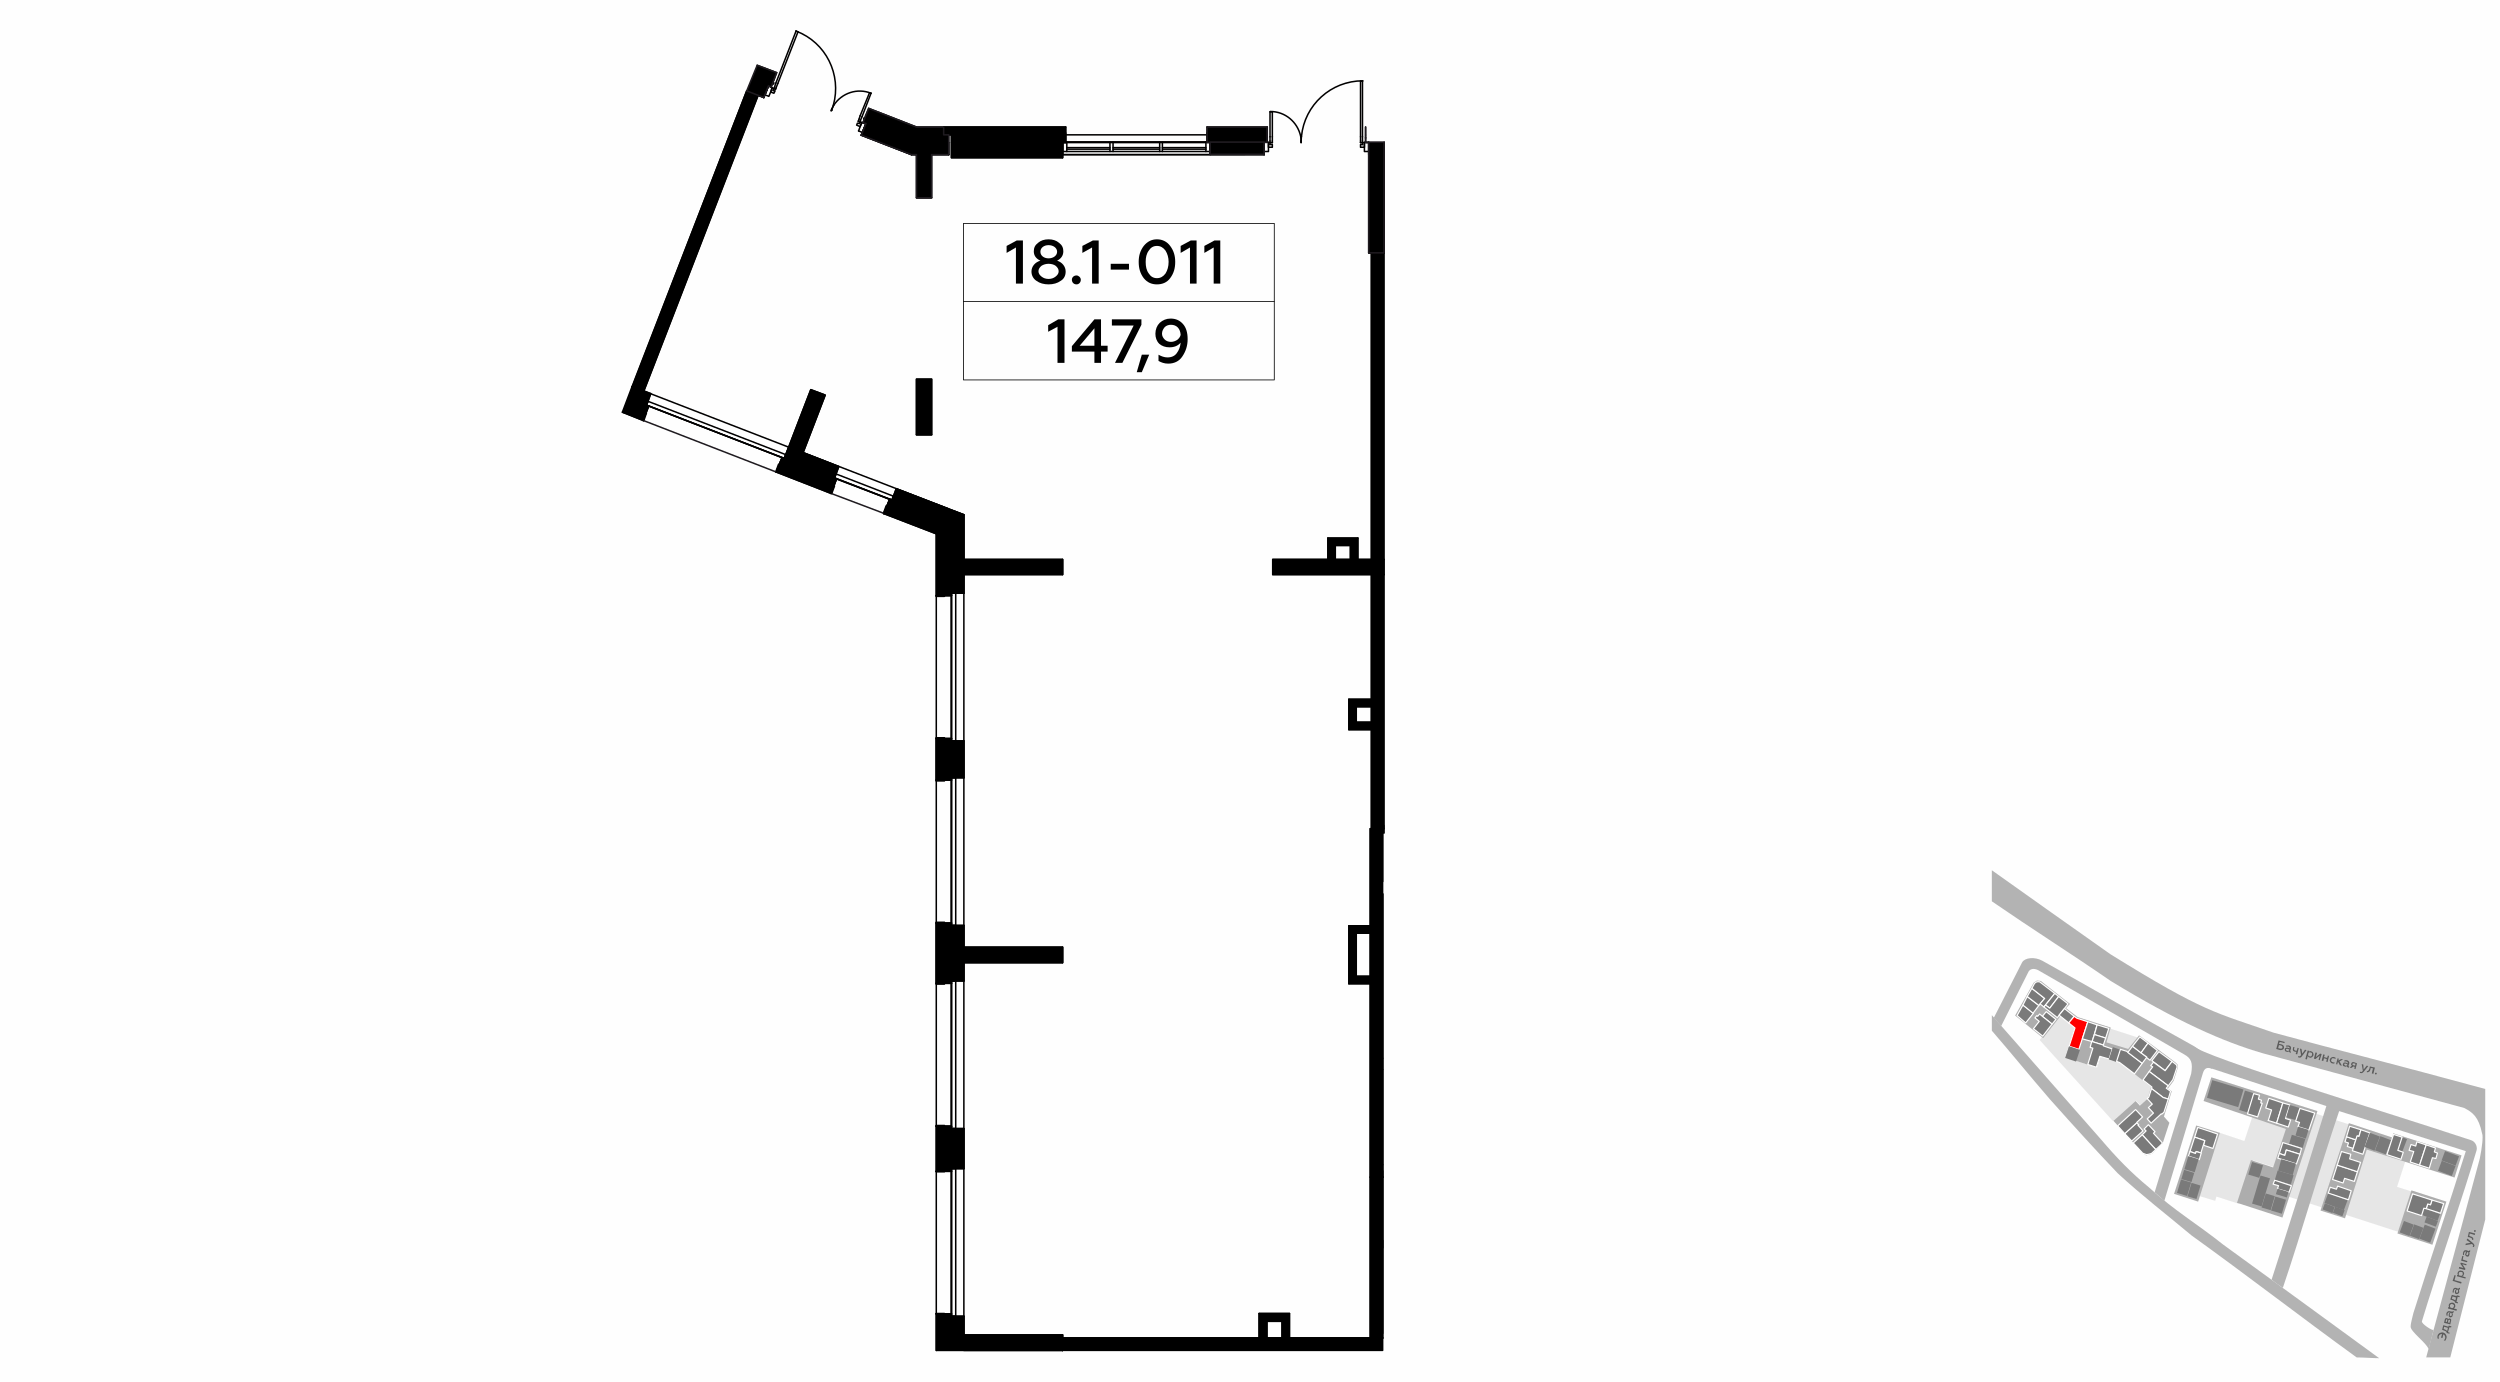 <?xml version="1.0" encoding="UTF-8"?>
<!DOCTYPE svg PUBLIC "-//W3C//DTD SVG 1.1//EN" "http://www.w3.org/Graphics/SVG/1.1/DTD/svg11.dtd">
<!-- Creator: CorelDRAW X8 -->
<svg xmlns="http://www.w3.org/2000/svg" xml:space="preserve" width="100%" height="100%" version="1.1" style="shape-rendering:geometricPrecision; text-rendering:geometricPrecision; image-rendering:optimizeQuality; fill-rule:evenodd; clip-rule:evenodd"
viewBox="0 0 6435 3556"
 xmlns:xlink="http://www.w3.org/1999/xlink">
 <defs>
  <style type="text/css">
   <![CDATA[
    .str0 {stroke:white;stroke-width:2.99;stroke-linecap:round;stroke-linejoin:round}
    .str3 {stroke:#1F1B20;stroke-width:3.95;stroke-linecap:round;stroke-linejoin:round}
    .str8 {stroke:black;stroke-width:3.95;stroke-linecap:round;stroke-linejoin:round}
    .str4 {stroke:black;stroke-width:3.95;stroke-linecap:round;stroke-linejoin:round}
    .str2 {stroke:#010000;stroke-width:3.95;stroke-linecap:round;stroke-linejoin:round}
    .str1 {stroke:#010000;stroke-width:3.95;stroke-linecap:round;stroke-linejoin:round}
    .str5 {stroke:#1F1B20;stroke-width:3.95;stroke-linecap:round;stroke-linejoin:round}
    .str6 {stroke:black;stroke-width:2.07;stroke-linecap:round;stroke-linejoin:round}
    .str7 {stroke:black;stroke-width:2.07;stroke-linecap:round;stroke-linejoin:round}
    .fil1 {fill:none}
    .fil8 {fill:none;fill-rule:nonzero}
    .fil0 {fill:#FEFEFE}
    .fil10 {fill:black}
    .fil4 {fill:#7A7A7A}
    .fil3 {fill:#ADADAD}
    .fil6 {fill:#B3B3B3}
    .fil2 {fill:#E6E6E6}
    .fil5 {fill:red}
    .fil7 {fill:#5B5B5B;fill-rule:nonzero}
    .fil11 {fill:black;fill-rule:nonzero}
    .fil9 {fill:#666666;fill-rule:nonzero}
   ]]>
  </style>
 </defs>
 <g id="Слой_x0020_1">
  <g id="_776162480">
   <g>
    <rect class="fil0" width="6435" height="3556"/>
    <rect class="fil1" x="5127" y="2224" width="1270" height="1270"/>
    <path class="fil2" d="M5498 2833l11 12 20 -17 9 -31 -80 -62 -51 -17 -9 30 -80 -26 25 -78 -41 -33 -52 66 189 209 59 -53zm9 -161l-77 -25 -14 45 21 7 3 -7 41 13 26 -33z"/>
    <path class="fil2" d="M5711 2915l-52 163 43 13 3 -11 59 19 36 -112 68 22 9 -27 -11 -4 26 -81 -92 -30 -23 70 -66 -22zm248 -49l-69 214 93 30 69 -214 -93 -30zm211 189l23 -71 -102 -33 -56 175 145 47 34 -104 -44 -14z"/>
    <polygon class="fil3" points="5653,2897 5714,2916 5658,3093 5596,3073 "/>
    <polygon class="fil3" points="6207,3064 6297,3093 6261,3204 6171,3175 "/>
    <polygon class="fil3" points="6046,2891 6158,2928 6160,2917 6336,2974 6318,3031 6092,2959 6036,3136 5973,3116 "/>
    <polygon class="fil3" points="5692,2773 5965,2860 5875,3134 5758,3096 5794,2986 5851,3005 5884,2906 5672,2834 "/>
    <polygon class="fil3" points="5253,2525 5328,2584 5318,2595 5348,2618 5433,2645 5422,2683 5478,2700 5506,2665 5600,2735 5605,2740 5606,2747 5595,2782 5580,2802 5590,2809 5570,2874 5584,2890 5567,2942 5539,2970 5524,2974 5515,2968 5440,2885 5497,2834 5508,2846 5528,2828 5537,2798 5457,2735 5405,2719 5397,2748 5317,2722 5341,2644 5303,2616 5259,2672 5187,2614 5235,2529 5243,2524 "/>
    <polygon class="fil4 str0" points="5192,2614 5207,2587 5234,2608 5214,2633 "/>
    <polygon class="fil4 str0" points="5207,2587 5218,2565 5248,2588 5233,2608 "/>
    <polygon class="fil4 str0" points="5218,2565 5230,2544 5230,2544 5263,2570 5248,2588 "/>
    <polygon class="fil4 str0" points="5230,2544 5237,2531 5241,2528 5241,2528 5244,2527 5249,2527 5251,2528 5289,2557 5261,2592 5251,2584 5263,2570 "/>
    <polygon class="fil4 str0" points="5289,2557 5299,2565 5276,2595 5265,2587 "/>
    <path class="fil4 str0" d="M5299 2565l24 19 -28 36c0,-1 0,-1 0,-1l-34 -27 4 -5 11 8 23 -30z"/>
    <polygon class="fil4 str0" points="5267,2604 5292,2624 5282,2636 5257,2616 "/>
    <polygon class="fil4 str0" points="5282,2636 5258,2667 5234,2648 5249,2629 5238,2620 5243,2614 5245,2616 5250,2610 5257,2616 "/>
    <polygon class="fil4 str0" points="5314,2596 5339,2616 5325,2633 5300,2613 "/>
    <polygon class="fil5 str0" points="5339,2616 5346,2621 5374,2630 5351,2701 5326,2693 5341,2646 5325,2633 "/>
    <polygon class="fil4 str0" points="5374,2630 5398,2638 5385,2681 5360,2674 "/>
    <polygon class="fil4 str0" points="5398,2638 5428,2647 5420,2672 5391,2663 "/>
    <polygon class="fil4 str0" points="5391,2663 5420,2672 5414,2690 5385,2681 "/>
    <polygon class="fil4 str0" points="5374,2740 5387,2698 5380,2696 5384,2681 5385,2681 5414,2690 5414,2692 5437,2700 5429,2726 5405,2719 5396,2747 "/>
    <rect class="fil4 str0" transform="matrix(0.012 0.004 -0.004 0.012 5325.8 2693.04)" width="2330" height="2514"/>
    <rect class="fil4 str0" transform="matrix(0.012 0.004 -0.004 0.012 5438.48 2695.39)" width="1660" height="2631"/>
    <polygon class="fil4 str0" points="5458,2701 5474,2706 5514,2737 5494,2764 5456,2735 5448,2732 "/>
    <polygon class="fil4 str0" points="5477,2709 5489,2693 5526,2721 5514,2737 "/>
    <polygon class="fil4 str0" points="5489,2693 5508,2669 5529,2685 5511,2710 "/>
    <polygon class="fil4 str0" points="5529,2685 5553,2704 5534,2729 5525,2722 5526,2721 5511,2710 "/>
    <polygon class="fil4 str0" points="5573,2756 5539,2730 5557,2707 5591,2732 "/>
    <polygon class="fil4 str0" points="5591,2732 5601,2740 5603,2742 5603,2744 5604,2746 5593,2779 5581,2795 5532,2758 5541,2746 5536,2743 5543,2734 5573,2756 "/>
    <polygon class="fil4 str0" points="5532,2758 5581,2795 5576,2801 5587,2809 5581,2829 5568,2825 5538,2802 5539,2798 5516,2780 "/>
    <polygon class="fil4 str0" points="5581,2829 5570,2863 5564,2868 5563,2867 5537,2891 5527,2880 5543,2865 5530,2851 5540,2842 5527,2828 5531,2824 5538,2802 5568,2825 "/>
    <polygon class="fil4 str0" points="5547,2913 5543,2917 5566,2942 5566,2942 5564,2945 5559,2950 5549,2959 5549,2959 5514,2921 5524,2911 5519,2906 5530,2895 "/>
    <polygon class="fil4 str0" points="5549,2959 5538,2969 5531,2971 5525,2972 5517,2969 5515,2968 5491,2942 5514,2921 "/>
    <polygon class="fil4 str0" points="5516,2911 5487,2937 5469,2918 5500,2890 5505,2895 5503,2896 "/>
    <polygon class="fil4 str0" points="5469,2918 5451,2898 5451,2898 5497,2856 5515,2875 5500,2889 5500,2890 "/>
    <rect class="fil4 str0" transform="matrix(0.01 0.003 -0.003 0.01 5694.36 2780.29)" width="8039" height="4546"/>
    <rect class="fil4 str0" transform="matrix(0.01 0.003 -0.003 0.01 5778.47 2807.29)" width="2186" height="4975"/>
    <polygon class="fil4 str0" points="5801,2815 5816,2819 5813,2829 5821,2832 5819,2839 5823,2840 5811,2875 5785,2867 "/>
    <polygon class="fil4 str0" points="5839,2883 5847,2857 5832,2852 5840,2827 5876,2839 5860,2891 5838,2884 "/>
    <polygon class="fil4 str0" points="5876,2839 5894,2844 5883,2879 5896,2883 5890,2901 5860,2891 "/>
    <rect class="fil4 str0" transform="matrix(0.01 0.003 -0.003 0.01 5894.05 2844.4)" width="2450" height="3157"/>
    <polygon class="fil4 str0" points="5920,2853 5958,2865 5943,2909 5943,2909 5915,2900 5919,2889 5909,2886 "/>
    <rect class="fil4 str0" transform="matrix(0.01 0.003 -0.003 0.01 5915.36 2900.06)" width="2669" height="2264"/>
    <rect class="fil4 str0" transform="matrix(0.01 0.003 -0.003 0.01 5899.15 2920.98)" width="3493" height="2341"/>
    <polygon class="fil4 str0" points="5924,2956 5920,2971 5885,2960 5881,2974 5867,2969 5876,2941 "/>
    <polygon class="fil4 str0" points="5885,2960 5920,2971 5911,2996 5863,2981 5867,2969 5881,2974 "/>
    <rect class="fil4 str0" transform="matrix(0.01 0.003 -0.003 0.011 5872.02 2983.7)" width="3755" height="2686"/>
    <rect class="fil4 str0" transform="matrix(0.01 0.003 -0.003 0.01 5862.65 3012.91)" width="4098" height="2385"/>
    <polygon class="fil4 str0" points="5898,3052 5892,3069 5862,3060 5865,3052 5851,3048 5855,3038 "/>
    <rect class="fil4 str0" transform="matrix(0.01 0.003 -0.003 0.01 5862.38 3059.52)" width="2824" height="1431"/>
    <rect class="fil4 str0" transform="matrix(0.01 0.003 -0.003 0.01 5856.51 3079.8)" width="2768" height="3607"/>
    <rect class="fil4 str0" transform="matrix(0.01 0.003 -0.003 0.01 5832.01 3071.94)" width="2342" height="3607"/>
    <rect class="fil4 str0" transform="matrix(0.01 0.003 -0.003 0.01 5818.49 3025.75)" width="2457" height="7232"/>
    <rect class="fil4 str0" transform="matrix(0.01 0.003 -0.003 0.01 5796.8 2990.98)" width="2823" height="3236"/>
    <polygon class="fil4 str0" points="5657,2902 5708,2919 5696,2956 5672,2948 5675,2936 5649,2927 "/>
    <polygon class="fil4 str0" points="5649,2927 5675,2936 5665,2968 5653,2964 5651,2969 5637,2964 "/>
    <polygon class="fil4 str0" points="5637,2964 5651,2969 5653,2964 5666,2968 5661,2985 5633,2976 5637,2964 "/>
    <rect class="fil4 str0" transform="matrix(0.01 0.003 -0.003 0.01 5632.78 2975.78)" width="2650" height="3371"/>
    <rect class="fil4 str0" transform="matrix(0.01 0.003 -0.003 0.01 5621.93 3011.19)" width="2605" height="2370"/>
    <rect class="fil4 str0" transform="matrix(0.01 0.003 -0.003 0.01 5613.93 3035.98)" width="2609" height="3466"/>
    <rect class="fil4 str0" transform="matrix(0.01 0.003 -0.003 0.01 5640.98 3044.66)" width="2313" height="3472"/>
    <rect class="fil4 str0" transform="matrix(0.008 0.003 -0.003 0.008 5984.2 3097.25)" width="3180" height="1977"/>
    <rect class="fil4 str0" transform="matrix(0.008 0.003 -0.003 0.008 6010.64 3106.14)" width="3053" height="1937"/>
    <rect class="fil4 str0" transform="matrix(0.008 0.003 -0.003 0.008 5992.94 3070.94)" width="6205" height="3200"/>
    <polygon class="fil4 str0" points="6045,3088 6044,3088 5993,3071 5998,3056 6014,3061 6017,3053 6052,3065 "/>
    <polygon class="fil4 str0" points="6035,3033 6031,3045 6004,3036 6016,2999 6068,3016 6060,3041 "/>
    <polygon class="fil4 str0" points="6068,3016 6016,2999 6027,2964 6051,2971 6048,2983 6076,2992 "/>
    <polygon class="fil4 str0" points="6064,2934 6057,2956 6042,2951 6045,2942 6036,2939 6040,2926 "/>
    <polygon class="fil4 str0" points="6040,2926 6048,2899 6077,2908 6072,2925 6068,2924 6064,2934 "/>
    <polygon class="fil4 str0" points="6077,2908 6100,2916 6082,2971 6055,2962 6067,2924 6072,2925 "/>
    <rect class="fil4 str0" transform="matrix(0.008 0.003 -0.003 0.008 6100.02 2915.89)" width="3215" height="4557"/>
    <rect class="fil4 str0" transform="matrix(0.008 0.003 -0.003 0.008 6126.86 2924.54)" width="3466" height="4557"/>
    <rect class="fil4 str0" transform="matrix(0.008 0.003 -0.003 0.008 6182.74 2927.1)" width="1627" height="4054"/>
    <polygon class="fil4 str0" points="6183,2927 6172,2961 6186,2966 6180,2984 6144,2972 6161,2920 "/>
    <polygon class="fil4 str0" points="6213,2964 6201,2961 6206,2946 6218,2950 6221,2939 6245,2947 6228,2999 6204,2991 "/>
    <polygon class="fil4 str0" points="6245,2947 6269,2955 6266,2965 6274,2968 6270,2982 6261,2980 6253,3007 6228,2999 "/>
    <rect class="fil4 str0" transform="matrix(0.008 0.003 -0.003 0.008 6293.62 2962.85)" width="4499" height="3010"/>
    <rect class="fil4 str0" transform="matrix(0.008 0.003 -0.003 0.008 6285.14 2987.86)" width="4446" height="3223"/>
    <rect class="fil4 str0" transform="matrix(0.008 0.003 -0.003 0.008 6239.41 3109.62)" width="5148" height="2166"/>
    <polygon class="fil4 str0" points="6282,3123 6245,3111 6249,3099 6256,3101 6260,3089 6290,3098 "/>
    <polygon class="fil4 str0" points="6260,3089 6256,3101 6249,3099 6245,3111 6239,3110 6233,3129 6196,3117 6210,3073 "/>
    <rect class="fil4 str0" transform="matrix(0.008 0.003 -0.003 0.008 6246.2 3131.77)" width="3637" height="1854"/>
    <rect class="fil4 str0" transform="matrix(0.008 0.003 -0.003 0.008 6241.21 3152.21)" width="3463" height="4518"/>
    <rect class="fil4 str0" transform="matrix(0.008 0.003 -0.003 0.008 6214.03 3151.5)" width="2974" height="3644"/>
    <rect class="fil4 str0" transform="matrix(0.008 0.003 -0.003 0.008 6187.79 3142.85)" width="3150" height="3666"/>
    <path class="fil6" d="M5127 2320c103,71 203,134 306,205 170,104 291,157 391,186l519 141c21,11 37,22 46,66 3,7 0,35 -6,64l-138 512 62 0 90 -355 0 -336c-228,-62 -368,-97 -545,-145 -149,-52 -177,-51 -420,-202 -102,-72 -204,-144 -305,-216 0,27 0,54 0,80z"/>
    <path class="fil6" d="M5127 2613c94,107 188,214 282,321 40,47 77,85 122,122 68,62 123,93 192,148 134,97 268,195 401,292 -15,0 -42,-2 -58,-2 -145,-105 -279,-209 -425,-314 -62,-52 -126,-101 -190,-160 -59,-62 -110,-118 -175,-191 -51,-59 -98,-117 -149,-176 0,-13 0,-26 0,-40z"/>
    <path class="fil6" d="M5546 3069c30,-99 63,-206 94,-305 5,-29 0,-40 -18,-50 -124,-72 -247,-143 -371,-214 -12,-8 -23,-8 -29,0l-71 141 -19 -21c24,-48 49,-95 73,-143 7,-12 32,-15 52,-4 128,71 251,143 380,214 53,29 62,59 57,64 -14,-5 -20,-1 -24,12l-99 328 -25 -22z"/>
    <path class="fil6" d="M5645 2692c28,29 475,163 716,243 9,3 16,14 14,25 -32,110 -106,324 -141,441 -2,6 27,25 30,22 -3,12 -9,38 -13,50 -3,-15 -48,-46 -46,-59 0,-9 7,-32 7,-34 49,-156 86,-261 135,-417 -109,-34 -217,-69 -326,-103 -51,150 -94,305 -145,455 -9,-6 -20,-14 -29,-21 48,-148 94,-295 141,-447 -108,-35 -216,-71 -324,-106 -2,-8 -4,-15 -6,-23 -7,-10 -6,-16 -13,-26z"/>
    <path class="fil7" d="M5869 2703c2,0 4,0 6,-1 2,-1 3,-2 4,-4 0,-3 0,-5 -1,-6 -1,-2 -3,-3 -6,-4l-6 -1 2 -5 12 3 1 -3 -16 -4 -6 22 10 3zm-3 -13l5 1c3,1 5,3 4,6 -1,2 -3,3 -6,2l-5 -1 2 -8z"/>
    <path id="1" class="fil7" d="M5896 2707c0,0 -1,-1 -1,-2l2 -6c1,-4 -1,-7 -6,-8 -2,0 -4,0 -6,0l-1 3c2,0 4,0 6,0 3,1 4,2 3,5l0 0c-1,-1 -3,-2 -4,-2 -2,-1 -4,0 -5,0 -2,1 -3,2 -3,3 0,2 0,4 1,5 0,1 2,2 3,2 3,1 5,1 7,-1 0,2 1,3 3,3 0,1 1,1 2,0l0 -2c0,0 0,0 -1,0zm-4 -3c-1,1 -3,1 -5,1 -2,-1 -3,-2 -3,-4 1,-1 2,-2 5,-1 1,0 2,1 4,2l-1 2z"/>
    <path id="2" class="fil7" d="M5913 2714l4 -16 -3 -1 -2 7c-1,1 -3,1 -4,0 -3,-1 -3,-2 -3,-5l1 -4 -3 0 -1 4c-1,4 0,7 5,8 1,0 3,1 4,0l-2 6 4 1z"/>
    <path id="3" class="fil7" d="M5918 2722c2,1 5,0 7,-3l12 -16 -4 -1 -7 10 -2 -12 -4 -1 3 17c-2,2 -3,3 -5,3 -1,0 -2,-1 -2,-1l-1 3c1,0 1,1 3,1z"/>
    <path id="4" class="fil7" d="M5949 2706c-2,-1 -4,0 -6,1l1 -2 -4 -1 -6 22 4 1 2 -9c1,2 3,4 5,4 2,1 4,1 6,-1 2,-1 3,-3 4,-5 0,-2 0,-4 -1,-6 -1,-2 -3,-3 -5,-4zm-2 3c2,0 3,1 4,2 0,1 1,3 0,4 0,2 -1,3 -2,4 -1,0 -3,1 -4,0 -2,0 -4,-2 -4,-4l1 -5c1,-1 3,-2 5,-1z"/>
    <polygon id="5" class="fil7" points="5960,2726 5971,2717 5968,2728 5971,2729 5976,2713 5972,2712 5961,2721 5964,2710 5960,2709 5956,2725 "/>
    <polygon id="6" class="fil7" points="5980,2731 5982,2724 5989,2726 5988,2733 5991,2734 5995,2718 5992,2717 5990,2723 5982,2721 5984,2715 5980,2714 5976,2730 "/>
    <path id="7" class="fil7" d="M6003 2737c2,1 4,1 6,0l0 -3c-1,1 -3,1 -4,0 -2,0 -3,-1 -4,-2 -1,-1 -1,-3 0,-4 0,-2 1,-3 2,-4 1,0 3,0 4,0 2,0 3,1 4,2l1 -3c-1,-1 -3,-2 -4,-2 -3,-1 -5,0 -7,1 -2,1 -3,2 -4,5 -1,2 0,4 1,6 1,2 3,4 5,4z"/>
    <polygon id="8" class="fil7" points="6016,2740 6018,2733 6023,2742 6028,2743 6022,2732 6031,2727 6026,2726 6019,2730 6020,2725 6017,2724 6013,2739 "/>
    <path id="9" class="fil7" d="M6046 2745c-1,0 -1,-1 -1,-2l2 -6c1,-4 -2,-7 -6,-8 -2,0 -4,0 -6,0l-1 3c2,0 4,0 5,0 3,1 5,2 4,5l0 1c-1,-2 -3,-2 -5,-3 -2,0 -3,0 -5,0 -1,1 -2,2 -2,4 -1,1 -1,3 0,4 1,1 2,2 4,2 2,1 5,1 6,-1 0,2 1,3 3,4 1,0 2,0 2,0l1 -3c0,0 -1,0 -1,0zm-4 -3c-2,1 -3,1 -5,1 -2,-1 -3,-2 -3,-4 0,-1 2,-2 4,-1 2,0 3,1 4,2l0 2z"/>
    <path id="10" class="fil7" d="M6052 2749l6 -4 3 1 -1 5 3 1 4 -15 -8 -3c-4,-1 -6,1 -7,4 -1,2 0,4 2,5l-6 5 4 1zm6 -7c-2,0 -3,-2 -3,-3 1,-2 2,-2 4,-2l4 1 -1 5 -4 -1z"/>
    <path id="11" class="fil7" d="M6076 2762c3,1 5,0 8,-3l12 -15 -4 -1 -8 10 -1 -13 -4 -1 3 17c-2,3 -4,4 -5,3 -1,0 -2,0 -2,-1l-1 3c0,1 1,1 2,1z"/>
    <path id="12" class="fil7" d="M6108 2750l-3 13 4 1 4 -16 -13 -3 -1 5c-2,5 -3,7 -6,7 0,0 0,0 0,-1l-1 3c0,1 1,1 1,1 3,0 5,-1 7,-3 1,-2 1,-4 2,-6l0 -2 6 1z"/>
    <path id="13" class="fil7" d="M6115 2766c1,0 2,-1 3,-2 0,-1 -1,-3 -2,-3 -1,0 -2,0 -3,2 0,1 1,2 2,3z"/>
    <path class="fil7" d="M6297 3445c1,-3 1,-6 -1,-9 -1,-3 -4,-5 -7,-6 -3,-1 -6,0 -9,1 -3,2 -5,4 -6,8 0,2 0,4 0,6l4 1c-1,-2 -1,-4 -1,-6 1,-2 2,-4 4,-5 1,-1 3,-1 5,-1l-3 9 4 1 2 -9c2,0 4,2 4,4 1,1 1,3 1,5 -1,3 -2,5 -4,6l4 1c1,-1 2,-3 3,-6z"/>
    <path id="1" class="fil7" d="M6305 3430l-4 -1 4 -13 4 1 1 -3 -7 -2 -1 3 -13 -4 -3 12c3,1 6,2 8,3 1,1 3,2 4,3l-1 2 8 2 0 -3zm-6 -4c-2,-2 -5,-4 -9,-5l1 -6 10 3 -2 8z"/>
    <path id="2" class="fil7" d="M6309 3400c1,-3 0,-6 -3,-6 -2,-1 -3,0 -5,2 0,-2 -1,-3 -2,-3 -3,-1 -5,0 -6,3l-2 9 16 4 2 -9zm-8 4l1 -5c1,-2 2,-2 3,-2 1,0 2,2 1,3l-1 5 -4 -1zm-6 -2l1 -4c0,-2 1,-2 2,-2 1,0 2,2 1,3l-1 4 -3 -1z"/>
    <path id="3" class="fil7" d="M6313 3376c0,0 -1,1 -2,0l-6 -1c-3,-1 -6,1 -8,5 0,3 0,5 0,6l3 1c0,-2 0,-3 0,-5 1,-3 2,-4 5,-4l1 1c-2,1 -2,2 -3,4 0,2 0,3 0,5 1,1 2,2 3,3 2,0 3,0 5,-1 1,-1 2,-2 2,-4 1,-2 1,-4 -1,-6 2,0 3,-1 4,-3 0,0 0,-1 0,-2l-3 0c0,0 0,0 0,1zm-3 4c1,1 1,3 1,5 -1,2 -2,3 -4,2 -1,0 -2,-2 -1,-4 0,-1 1,-3 2,-4l2 1z"/>
    <path id="4" class="fil7" d="M6303 3359c0,2 0,4 1,6l-2 -1 -1 4 22 6 1 -4 -8 -2c2,-1 3,-2 4,-5 0,-2 0,-4 -1,-6 -1,-2 -3,-3 -5,-4 -3,0 -5,0 -7,1 -2,1 -3,2 -4,5zm3 1c0,-1 1,-2 3,-3 1,-1 2,-1 4,0 1,0 2,1 3,2 1,1 1,3 0,4 0,2 -2,4 -4,4l-4 -1c-2,-2 -2,-4 -2,-6z"/>
    <path id="5" class="fil7" d="M6327 3352l-4 -1 3 -13 5 1 0 -3 -7 -2 -1 2 -12 -3 -4 12c4,1 6,2 8,3 2,1 3,2 4,3l0 2 7 2 1 -3zm-7 -5c-2,-1 -5,-3 -9,-4l2 -6 9 3 -2 7z"/>
    <path id="6" class="fil7" d="M6329 3316c0,0 -1,1 -2,1l-5 -2c-4,-1 -7,1 -8,5 -1,3 -1,5 -1,7l3 0c0,-1 0,-3 0,-5 1,-3 3,-4 5,-4l1 1c-1,1 -2,2 -3,4 0,2 0,4 0,5 1,2 2,3 4,3 1,0 3,0 4,-1 1,0 2,-2 3,-3 0,-3 0,-5 -1,-7 1,0 2,-1 3,-2 0,-1 0,-2 0,-3l-3 0c1,0 1,0 0,1zm-3 4c1,1 1,3 1,5 -1,2 -2,3 -3,3 -2,-1 -2,-2 -2,-5 1,-1 1,-3 2,-4l2 1z"/>
    <polygon id="7" class="fil7" points="6336,3300 6318,3295 6321,3283 6318,3282 6313,3297 6335,3304 "/>
    <path id="8" class="fil7" d="M6326 3276c-1,2 0,4 1,6l-2 -1 -1 4 22 6 1 -3 -9 -3c2,-1 4,-2 4,-5 1,-2 1,-4 -1,-6 -1,-2 -2,-3 -5,-3 -2,-1 -4,-1 -6,0 -2,1 -3,3 -4,5zm3 2c0,-2 1,-3 2,-4 2,0 3,0 4,0 2,0 3,1 4,2 0,2 0,3 0,4 0,2 -2,4 -4,4l-5 -1c-1,-1 -2,-3 -1,-5z"/>
    <polygon id="9" class="fil7" points="6346,3266 6338,3254 6348,3257 6349,3254 6334,3250 6333,3253 6341,3264 6330,3261 6329,3265 6345,3269 "/>
    <polygon id="10" class="fil7" points="6351,3246 6339,3242 6341,3233 6338,3233 6335,3245 6350,3249 "/>
    <path id="11" class="fil7" d="M6356 3219c0,1 -1,1 -2,1l-6 -2c-4,-1 -7,2 -8,6 0,2 -1,4 0,6l3 1c-1,-2 -1,-4 0,-6 1,-3 2,-4 5,-3l0 0c-1,1 -2,3 -2,5 -1,1 -1,3 0,4 1,2 2,3 3,3 2,1 3,1 5,0 1,-1 2,-2 2,-4 1,-2 1,-5 -1,-6 2,0 3,-1 3,-3 1,-1 1,-2 0,-2l-2 -1c0,0 0,1 0,1zm-3 4c1,2 1,3 0,5 0,2 -1,3 -3,3 -2,-1 -2,-2 -1,-4 0,-2 1,-3 2,-4l2 0z"/>
    <path id="12" class="fil7" d="M6369 3207c1,-2 -1,-4 -3,-7l-15 -12 -2 4 10 7 -12 2 -1 4 17 -3c2,2 3,3 3,5 -1,1 -1,2 -2,2l3 1c1,0 1,-1 2,-3z"/>
    <path id="13" class="fil7" d="M6357 3175l13 4 1 -4 -16 -4 -3 13 5 1c5,2 7,3 6,5 0,1 0,1 0,1l3 1c0,0 0,-1 0,-1 1,-3 0,-5 -3,-7 -1,-1 -3,-1 -5,-2l-2 -1 1 -6z"/>
    <path id="14" class="fil7" d="M6373 3169c0,-1 -1,-2 -2,-3 -1,0 -3,1 -3,2 0,1 0,2 2,3 1,0 2,-1 3,-2z"/>
   </g>
   <g>
    <path class="fil8 str1" d="M2359 509l39 0 0 -111m-39 -31l0 142"/>
    <line class="fil8 str1" x1="1646" y1="1036" x2="1657" y2= "1006" />
    <line class="fil8 str1" x1="2030" y1="1151" x2="2019" y2= "1180" />
    <line class="fil8 str1" x1="2359" y1="398" x2="2346" y2= "398" />
    <polyline class="fil8 str1" points="2359,398 2359,366 2352,366 "/>
    <line class="fil8 str1" x1="1951" y1="245" x2="1963" y2= "216" />
    <line class="fil8 str1" x1="1978" y1="221" x2="1966" y2= "251" />
    <line class="fil8 str1" x1="1922" y1="234" x2="1966" y2= "251" />
    <line class="fil8 str1" x1="2217" y1="348" x2="2346" y2= "398" />
    <line class="fil8 str1" x1="2217" y1="348" x2="2229" y2= "318" />
    <line class="fil8 str1" x1="2442" y1="398" x2="2398" y2= "398" />
    <line class="fil8 str1" x1="2442" y1="367" x2="2442" y2= "398" />
    <line class="fil8 str1" x1="1631" y1="1030" x2="2019" y2= "1180" />
    <line class="fil8 str1" x1="2030" y1="1151" x2="1627" y2= "995" />
    <line class="fil8 str1" x1="2307" y1="1292" x2="2148" y2= "1230" />
    <polyline class="fil8 str1" points="2056,1194 2067,1165 2442,1310 "/>
    <polyline class="fil8 str1" points="2019,1180 2056,1194 2124,1017 2087,1003 2019,1180 "/>
    <path class="fil8 str1" d="M3523 651l40 0 0 -284m-40 0l0 284"/>
    <path class="fil8 str1" d="M2735 406l0 -39m-286 0l0 39 286 0"/>
    <path class="fil8 str1" d="M2735 1479l0 -39 -254 0m0 39l254 0"/>
    <path class="fil8 str1" d="M2735 2478l0 -40 -254 0m0 40l254 0"/>
    <path class="fil8 str1" d="M2735 3476l0 -40 -254 0m0 40l254 0"/>
    <line class="fil8 str1" x1="3559" y1="2133" x2="3559" y2= "2269" />
    <line class="fil8 str1" x1="3559" y1="2301" x2="3559" y2= "2724" />
    <line class="fil8 str1" x1="3559" y1="2753" x2="3559" y2= "2998" />
    <line class="fil8 str1" x1="3559" y1="3030" x2="3559" y2= "3014" />
    <polyline class="fil8 str1" points="3559,3030 3527,3030 3527,2133 3559,2133 "/>
    <line class="fil8 str1" x1="3559" y1="3432" x2="3559" y2= "2301" />
    <polyline class="fil8 str1" points="2449,1313 2481,1325 2481,1440 "/>
    <path class="fil8 str1" d="M2449 2382l0 -380m0 -95l0 -394"/>
    <line class="fil8 str1" x1="2481" y1="2438" x2="2481" y2= "1479" />
    <path class="fil8 str1" d="M2449 2525l0 380m0 103l0 380"/>
    <line class="fil8 str1" x1="2481" y1="2478" x2="2481" y2= "3436" />
    <line class="fil8 str1" x1="2735" y1="398" x2="3254" y2= "398" />
    <path class="fil8 str1" d="M3254 398l0 -31m-139 0l-380 0 0 31"/>
    <line class="fil8 str1" x1="2359" y1="509" x2="2398" y2= "509" />
    <line class="fil8 str1" x1="2359" y1="1119" x2="2398" y2= "1119" />
    <polyline class="fil8 str1" points="2398,976 2359,976 2359,1119 2398,1119 2398,976 "/>
    <line class="fil8 str1" x1="2019" y1="1180" x2="2056" y2= "1194" />
    <line class="fil8 str1" x1="3523" y1="651" x2="3563" y2= "651" />
    <line class="fil8 str1" x1="2735" y1="406" x2="2735" y2= "366" />
    <line class="fil8 str1" x1="2735" y1="1479" x2="2735" y2= "1440" />
    <line class="fil8 str1" x1="3562" y1="1479" x2="3562" y2= "1440" />
    <polyline class="fil8 str1" points="3276,1440 3276,1479 3562,1479 3562,1440 3276,1440 "/>
    <line class="fil8 str1" x1="2735" y1="2478" x2="2735" y2= "2438" />
    <line class="fil8 str1" x1="2735" y1="3476" x2="2735" y2= "3436" />
    <line class="fil8 str1" x1="1963" y1="216" x2="1646" y2= "1036" />
    <line class="fil8 str1" x1="1675" y1="1013" x2="1664" y2= "1043" />
    <line class="fil8 str1" x1="2067" y1="1165" x2="2159" y2= "1201" />
    <line class="fil8 str1" x1="2307" y1="1258" x2="2481" y2= "1325" />
    <line class="fil8 str1" x1="2067" y1="1165" x2="2056" y2= "1194" />
    <line class="fil8 str1" x1="2159" y1="1201" x2="2148" y2= "1230" />
    <line class="fil8 str1" x1="2307" y1="1258" x2="2296" y2= "1287" />
    <line class="fil8 str1" x1="2481" y1="1325" x2="2481" y2= "1440" />
    <polyline class="fil8 str1" points="3254,366 3254,398 3115,398 3115,366 "/>
    <line class="fil8 str1" x1="2481" y1="1479" x2="2481" y2= "1527" />
    <line class="fil8 str1" x1="2481" y1="2438" x2="2481" y2= "2382" />
    <line class="fil8 str1" x1="2481" y1="1907" x2="2481" y2= "2002" />
    <line class="fil8 str1" x1="2481" y1="1527" x2="2449" y2= "1527" />
    <line class="fil8 str1" x1="2481" y1="1907" x2="2449" y2= "1907" />
    <line class="fil8 str1" x1="2481" y1="2002" x2="2449" y2= "2002" />
    <line class="fil8 str1" x1="2481" y1="2382" x2="2449" y2= "2382" />
    <line class="fil8 str1" x1="2442" y1="398" x2="2398" y2= "398" />
    <line class="fil8 str1" x1="2442" y1="367" x2="2442" y2= "398" />
    <line class="fil8 str1" x1="2359" y1="398" x2="2346" y2= "398" />
    <polyline class="fil8 str1" points="2352,366 2359,366 2359,398 "/>
    <line class="fil8 str1" x1="1966" y1="251" x2="1922" y2= "234" />
    <line class="fil8 str1" x1="3530" y1="1440" x2="3530" y2= "651" />
    <polyline class="fil8 str1" points="3530,651 3562,651 3562,1440 3530,1440 "/>
    <polyline class="fil8 str1" points="3562,2133 3530,2133 3530,1479 3562,1479 "/>
    <line class="fil8 str1" x1="2735" y1="3444" x2="3559" y2= "3444" />
    <line class="fil8 str1" x1="2735" y1="3444" x2="2735" y2= "3476" />
    <line class="fil8 str1" x1="3559" y1="3444" x2="3559" y2= "3030" />
    <polyline class="fil8 str1" points="3527,3444 3527,3030 3559,3030 "/>
    <line class="fil8 str1" x1="2229" y1="318" x2="2217" y2= "348" />
    <line class="fil8 str1" x1="1966" y1="251" x2="1978" y2= "221" />
    <line class="fil8 str1" x1="3523" y1="366" x2="3523" y2= "398" />
    <line class="fil8 str1" x1="3254" y1="398" x2="3254" y2= "366" />
    <line class="fil8 str1" x1="3563" y1="398" x2="3563" y2= "366" />
    <line class="fil8 str1" x1="2449" y1="1533" x2="2449" y2= "1527" />
    <line class="fil8 str1" x1="2449" y1="1533" x2="2449" y2= "1901" />
    <line class="fil8 str1" x1="2449" y1="1901" x2="2449" y2= "1907" />
    <line class="fil8 str1" x1="2449" y1="2002" x2="2449" y2= "2008" />
    <line class="fil8 str1" x1="2449" y1="2008" x2="2449" y2= "2376" />
    <line class="fil8 str1" x1="2449" y1="2382" x2="2449" y2= "2376" />
    <line class="fil8 str1" x1="2449" y1="2531" x2="2449" y2= "2525" />
    <line class="fil8 str1" x1="2449" y1="2531" x2="2449" y2= "2899" />
    <line class="fil8 str1" x1="2449" y1="2899" x2="2449" y2= "2905" />
    <line class="fil8 str1" x1="2449" y1="3008" x2="2449" y2= "3015" />
    <line class="fil8 str1" x1="2449" y1="3015" x2="2449" y2= "3382" />
    <line class="fil8 str1" x1="2449" y1="3382" x2="2449" y2= "3388" />
    <line class="fil8 str1" x1="2431" y1="1360" x2="2431" y2= "1382" />
    <line class="fil8 str1" x1="2449" y1="1527" x2="2449" y2= "1513" />
    <line class="fil8 str1" x1="2352" y1="367" x2="2359" y2= "367" />
    <line class="fil8 str1" x1="2412" y1="347" x2="2355" y2= "347" />
    <line class="fil8 str1" x1="2442" y1="366" x2="2442" y2= "347" />
    <line class="fil8 str1" x1="2352" y1="366" x2="2303" y2= "347" />
    <line class="fil8 str1" x1="1670" y1="1045" x2="1664" y2= "1043" />
    <line class="fil8 str1" x1="1670" y1="1045" x2="2013" y2= "1178" />
    <line class="fil8 str1" x1="2013" y1="1178" x2="2056" y2= "1194" />
    <line class="fil8 str1" x1="2148" y1="1230" x2="2153" y2= "1233" />
    <line class="fil8 str1" x1="2153" y1="1233" x2="2290" y2= "1285" />
    <line class="fil8 str1" x1="2296" y1="1287" x2="2290" y2= "1285" />
    <line class="fil8 str1" x1="1664" y1="1043" x2="1631" y2= "1030" />
    <line class="fil8 str1" x1="2307" y1="1292" x2="2296" y2= "1287" />
    <polyline class="fil8 str1" points="3115,366 3115,398 2735,398 2735,366 3115,366 "/>
    <line class="fil8 str1" x1="3269" y1="372" x2="3269" y2= "367" />
    <polyline class="fil8 str1" points="3269,372 3275,372 3275,379 3265,379 3265,367 3275,367 "/>
    <line class="fil8 str1" x1="3275" y1="352" x2="3275" y2= "362" />
    <line class="fil8 str1" x1="3275" y1="363" x2="3275" y2= "366" />
    <line class="fil8 str1" x1="3275" y1="288" x2="3275" y2= "352" />
    <line class="fil8 str1" x1="3275" y1="366" x2="3275" y2= "367" />
    <line class="fil8 str1" x1="3269" y1="288" x2="3275" y2= "288" />
    <line class="fil8 str1" x1="3269" y1="362" x2="3269" y2= "352" />
    <line class="fil8 str1" x1="3269" y1="366" x2="3269" y2= "363" />
    <line class="fil8 str1" x1="3269" y1="352" x2="3269" y2= "288" />
    <line class="fil8 str1" x1="3269" y1="367" x2="3269" y2= "366" />
    <path class="fil8 str1" d="M3349 361c0,-3 -1,-6 -1,-10"/>
    <path class="fil8 str1" d="M3348 351c-8,-37 -40,-64 -78,-64"/>
    <path class="fil8 str1" d="M3349 365c0,-1 0,-2 0,-3"/>
    <path class="fil8 str1" d="M3349 367c0,-1 0,-1 0,-2"/>
    <line class="fil8 str1" x1="3507" y1="372" x2="3507" y2= "367" />
    <polyline class="fil8 str1" points="3507,372 3502,372 3502,379 3512,379 3512,367 3502,367 "/>
    <line class="fil8 str1" x1="3502" y1="352" x2="3502" y2= "362" />
    <line class="fil8 str1" x1="3502" y1="363" x2="3502" y2= "366" />
    <line class="fil8 str1" x1="3502" y1="209" x2="3502" y2= "352" />
    <line class="fil8 str1" x1="3502" y1="366" x2="3502" y2= "367" />
    <line class="fil8 str1" x1="3507" y1="209" x2="3502" y2= "209" />
    <line class="fil8 str1" x1="3507" y1="362" x2="3507" y2= "352" />
    <line class="fil8 str1" x1="3507" y1="366" x2="3507" y2= "363" />
    <line class="fil8 str1" x1="3507" y1="352" x2="3507" y2= "209" />
    <line class="fil8 str1" x1="3507" y1="367" x2="3507" y2= "366" />
    <path class="fil8 str1" d="M3350 351c0,4 -1,7 -1,10"/>
    <path class="fil8 str1" d="M3349 362c0,1 0,2 0,3"/>
    <path class="fil8 str1" d="M3508 208c-82,0 -150,62 -158,143"/>
    <path class="fil8 str1" d="M3349 365c0,1 0,1 0,2"/>
    <polyline class="fil8 str1" points="3254,390 3254,366 3265,366 3265,390 3254,390 "/>
    <polyline class="fil8 str1" points="3523,390 3523,366 3512,366 3512,390 3523,390 "/>
    <line class="fil8 str1" x1="2746" y1="384" x2="2857" y2= "384" />
    <line class="fil8 str1" x1="2746" y1="380" x2="2857" y2= "380" />
    <line class="fil8 str1" x1="2746" y1="390" x2="2746" y2= "366" />
    <line class="fil8 str1" x1="2857" y1="390" x2="2857" y2= "366" />
    <line class="fil8 str1" x1="3104" y1="390" x2="3104" y2= "366" />
    <polyline class="fil8 str1" points="2735,366 2735,390 3115,390 3115,366 2735,366 "/>
    <line class="fil8 str1" x1="2865" y1="384" x2="2985" y2= "384" />
    <line class="fil8 str1" x1="2865" y1="380" x2="2985" y2= "380" />
    <line class="fil8 str1" x1="2865" y1="390" x2="2865" y2= "366" />
    <line class="fil8 str1" x1="2992" y1="384" x2="3104" y2= "384" />
    <line class="fil8 str1" x1="2992" y1="380" x2="3104" y2= "380" />
    <line class="fil8 str1" x1="2985" y1="390" x2="2985" y2= "366" />
    <line class="fil8 str1" x1="2992" y1="390" x2="2992" y2= "366" />
    <line class="fil8 str1" x1="3563" y1="390" x2="3563" y2= "367" />
    <line class="fil8 str1" x1="2460" y1="1907" x2="2460" y2= "1527" />
    <polyline class="fil8 str1" points="2460,1907 2449,1907 2449,1527 2460,1527 "/>
    <line class="fil8 str1" x1="2481" y1="2478" x2="2481" y2= "2525" />
    <line class="fil8 str1" x1="2481" y1="3436" x2="2481" y2= "3388" />
    <line class="fil8 str1" x1="2481" y1="3008" x2="2481" y2= "2905" />
    <line class="fil8 str1" x1="2481" y1="3008" x2="2449" y2= "3008" />
    <line class="fil8 str1" x1="2481" y1="3388" x2="2449" y2= "3388" />
    <line class="fil8 str1" x1="2481" y1="2525" x2="2449" y2= "2525" />
    <line class="fil8 str1" x1="2481" y1="2905" x2="2449" y2= "2905" />
    <line class="fil8 str1" x1="2460" y1="2905" x2="2460" y2= "2525" />
    <polyline class="fil8 str1" points="2460,2905 2449,2905 2449,2525 2460,2525 "/>
    <line class="fil8 str1" x1="2460" y1="3388" x2="2460" y2= "3008" />
    <polyline class="fil8 str1" points="2460,3388 2449,3388 2449,3008 2460,3008 "/>
    <line class="fil8 str1" x1="1985" y1="224" x2="1978" y2= "221" />
    <line class="fil8 str1" x1="2229" y1="318" x2="2221" y2= "316" />
    <polyline class="fil8 str1" points="1991,207 1989,213 1989,214 "/>
    <path class="fil9 str2" d="M1989 214l3 0c0,-2 -2,-3 -3,-3 -2,0 -3,1 -3,3 0,2 1,3 3,3 1,0 3,-1 3,-3l-3 0z"/>
    <line class="fil8 str1" x1="1989" y1="214" x2="1985" y2= "224" />
    <polyline class="fil8 str1" points="2228,298 2226,305 2226,306 "/>
    <path class="fil9 str2" d="M2226 306l2 0c0,-2 -1,-3 -2,-3 -2,0 -3,1 -3,3 0,1 1,2 3,2 1,0 2,-1 2,-2l-2 0z"/>
    <line class="fil8 str1" x1="2226" y1="306" x2="2221" y2= "316" />
    <line class="fil8 str1" x1="1990" y1="233" x2="1992" y2= "228" />
    <polyline class="fil8 str1" points="1990,233 1995,234 1992,240 1984,237 1987,226 1996,230 "/>
    <line class="fil8 str1" x1="2002" y1="215" x2="1998" y2= "225" />
    <line class="fil8 str1" x1="2054" y1="82" x2="2002" y2= "215" />
    <line class="fil8 str1" x1="1998" y1="225" x2="1997" y2= "228" />
    <line class="fil8 str1" x1="1997" y1="228" x2="1996" y2= "230" />
    <line class="fil8 str1" x1="2049" y1="80" x2="2054" y2= "82" />
    <line class="fil8 str1" x1="1994" y1="223" x2="1997" y2= "214" />
    <line class="fil8 str1" x1="1993" y1="226" x2="1994" y2= "224" />
    <line class="fil8 str1" x1="1997" y1="214" x2="2049" y2= "80" />
    <line class="fil8 str1" x1="1992" y1="228" x2="1993" y2= "226" />
    <path class="fil8 str1" d="M2142 280c1,-3 2,-6 3,-9"/>
    <path class="fil8 str1" d="M2141 284c0,-1 1,-3 1,-4"/>
    <path class="fil8 str1" d="M2145 271c22,-79 -19,-162 -96,-191"/>
    <path class="fil8 str1" d="M2140 285c0,0 1,-1 1,-1"/>
    <line class="fil8 str1" x1="2212" y1="318" x2="2213" y2= "314" />
    <polyline class="fil8 str1" points="2212,318 2207,317 2205,322 2214,326 2218,316 2209,312 "/>
    <line class="fil8 str1" x1="2214" y1="298" x2="2211" y2= "307" />
    <line class="fil8 str1" x1="2211" y1="307" x2="2210" y2= "311" />
    <line class="fil8 str1" x1="2238" y1="239" x2="2214" y2= "298" />
    <line class="fil8 str1" x1="2210" y1="311" x2="2209" y2= "312" />
    <line class="fil8 str1" x1="2242" y1="240" x2="2238" y2= "239" />
    <line class="fil8 str1" x1="2215" y1="309" x2="2219" y2= "300" />
    <line class="fil8 str1" x1="2214" y1="313" x2="2215" y2= "309" />
    <line class="fil8 str1" x1="2219" y1="300" x2="2242" y2= "240" />
    <line class="fil8 str1" x1="2213" y1="314" x2="2214" y2= "313" />
    <path class="fil8 str1" d="M2146 271c-1,3 -3,6 -5,9"/>
    <path class="fil8 str1" d="M2141 280c0,1 -1,2 -1,3"/>
    <path class="fil8 str1" d="M2242 240c-35,-14 -75,-1 -96,31"/>
    <path class="fil8 str1" d="M2140 283c0,1 0,1 -1,2"/>
    <line class="fil8 str1" x1="2218" y1="315" x2="2210" y2= "337" />
    <polyline class="fil8 str1" points="1969,244 1979,248 1988,226 1978,221 1969,244 "/>
    <line class="fil8 str1" x1="2229" y1="318" x2="2218" y2= "315" />
    <polyline class="fil8 str1" points="2210,337 2220,341 2229,318 "/>
    <line class="fil8 str1" x1="2022" y1="1170" x2="1668" y2= "1033" />
    <polyline class="fil8 str1" points="2022,1170 2019,1180 1664,1043 1668,1033 "/>
    <line class="fil8 str1" x1="2299" y1="1277" x2="2152" y2= "1220" />
    <polyline class="fil8 str1" points="2299,1277 2296,1287 2148,1230 2152,1220 "/>
    <line class="fil8 str1" x1="3319" y1="3381" x2="3319" y2= "3444" />
    <polyline class="fil8 str1" points="3300,3444 3300,3401 3261,3401 "/>
    <line class="fil8 str1" x1="3241" y1="3444" x2="3241" y2= "3381" />
    <line class="fil8 str1" x1="3261" y1="3401" x2="3261" y2= "3444" />
    <line class="fil8 str1" x1="3241" y1="3381" x2="3319" y2= "3381" />
    <line class="fil8 str1" x1="3472" y1="2383" x2="3527" y2= "2383" />
    <polyline class="fil8 str1" points="3527,2383 3527,2402 3491,2402 3491,2513 "/>
    <line class="fil8 str1" x1="3527" y1="2532" x2="3472" y2= "2532" />
    <polyline class="fil8 str1" points="3491,2513 3527,2513 3527,2532 "/>
    <line class="fil8 str1" x1="3472" y1="2532" x2="3472" y2= "2383" />
    <line class="fil8 str1" x1="3472" y1="1800" x2="3530" y2= "1800" />
    <polyline class="fil8 str1" points="3530,1819 3491,1819 3491,1859 "/>
    <line class="fil8 str1" x1="3530" y1="1878" x2="3472" y2= "1878" />
    <line class="fil8 str1" x1="3491" y1="1859" x2="3530" y2= "1859" />
    <line class="fil8 str1" x1="3472" y1="1878" x2="3472" y2= "1800" />
    <line class="fil8 str1" x1="3495" y1="1385" x2="3495" y2= "1440" />
    <polyline class="fil8 str1" points="3495,1440 3476,1440 3476,1404 3437,1404 "/>
    <line class="fil8 str1" x1="3418" y1="1440" x2="3418" y2= "1385" />
    <polyline class="fil8 str1" points="3437,1404 3437,1440 3418,1440 "/>
    <line class="fil8 str1" x1="3418" y1="1385" x2="3495" y2= "1385" />
    <line class="fil8 str1" x1="3562" y1="2144" x2="3562" y2= "1479" />
    <line class="fil8 str1" x1="1627" y1="995" x2="1922" y2= "234" />
    <line class="fil8 str1" x1="2460" y1="2382" x2="2460" y2= "2002" />
    <polyline class="fil8 str1" points="2460,2382 2449,2382 2449,2002 2460,2002 "/>
    <line class="fil8 str1" x1="3262" y1="366" x2="3254" y2= "366" />
    <line class="fil8 str1" x1="3115" y1="366" x2="3107" y2= "366" />
    <line class="fil8 str1" x1="3107" y1="366" x2="2743" y2= "366" />
    <line class="fil8 str1" x1="2735" y1="367" x2="2743" y2= "367" />
    <line class="fil8 str1" x1="3515" y1="367" x2="3523" y2= "367" />
    <line class="fil8 str1" x1="2743" y1="347" x2="3107" y2= "347" />
    <line class="fil8 str1" x1="2449" y1="366" x2="2449" y2= "347" />
    <line class="fil8 str1" x1="2743" y1="366" x2="2743" y2= "342" />
    <line class="fil8 str1" x1="2743" y1="366" x2="2743" y2= "327" />
    <line class="fil8 str1" x1="3107" y1="366" x2="3107" y2= "327" />
    <polyline class="fil8 str1" points="3262,348 3262,355 3262,355 "/>
    <line class="fil8 str1" x1="3262" y1="355" x2="3262" y2= "355" />
    <line class="fil8 str1" x1="3262" y1="366" x2="3262" y2= "355" />
    <polyline class="fil8 str1" points="3515,348 3515,355 3515,355 "/>
    <line class="fil8 str1" x1="3515" y1="355" x2="3515" y2= "355" />
    <line class="fil8 str1" x1="3515" y1="366" x2="3515" y2= "355" />
    <line class="fil8 str1" x1="3107" y1="342" x2="3107" y2= "366" />
    <line class="fil8 str1" x1="1657" y1="1083" x2="1655" y2= "1082" />
    <line class="fil8 str1" x1="1602" y1="1061" x2="1655" y2= "1082" />
    <line class="fil8 str1" x1="1998" y1="1215" x2="1997" y2= "1214" />
    <line class="fil8 str1" x1="2141" y1="1270" x2="2139" y2= "1270" />
    <line class="fil8 str1" x1="1998" y1="1215" x2="2139" y2= "1270" />
    <line class="fil8 str1" x1="2275" y1="1322" x2="2274" y2= "1321" />
    <line class="fil8 str1" x1="2275" y1="1322" x2="2410" y2= "1374" />
    <line class="fil8 str1" x1="2004" y1="1195" x2="1997" y2= "1214" />
    <line class="fil8 str1" x1="1670" y1="1045" x2="1655" y2= "1082" />
    <line class="fil8 str1" x1="1657" y1="1083" x2="1664" y2= "1063" />
    <line class="fil8 str1" x1="1998" y1="1215" x2="2013" y2= "1178" />
    <line class="fil8 str1" x1="2013" y1="1178" x2="1998" y2= "1215" />
    <line class="fil8 str1" x1="1670" y1="1045" x2="1655" y2= "1082" />
    <line class="fil8 str1" x1="2153" y1="1233" x2="2139" y2= "1270" />
    <line class="fil8 str1" x1="2281" y1="1302" x2="2274" y2= "1321" />
    <line class="fil8 str1" x1="2139" y1="1270" x2="2153" y2= "1233" />
    <line class="fil8 str1" x1="2141" y1="1270" x2="2148" y2= "1251" />
    <line class="fil8 str1" x1="2275" y1="1322" x2="2290" y2= "1285" />
    <line class="fil8 str1" x1="2290" y1="1285" x2="2275" y2= "1322" />
    <line class="fil8 str1" x1="2359" y1="327" x2="2236" y2= "279" />
    <line class="fil8 str1" x1="1949" y1="168" x2="1999" y2= "187" />
    <line class="fil8 str1" x1="1992" y1="206" x2="1999" y2= "187" />
    <line class="fil8 str1" x1="2228" y1="298" x2="2236" y2= "279" />
    <line class="fil8 str1" x1="2359" y1="327" x2="2743" y2= "327" />
    <line class="fil8 str1" x1="2429" y1="347" x2="2449" y2= "347" />
    <line class="fil8 str1" x1="3262" y1="327" x2="3107" y2= "327" />
    <line class="fil8 str1" x1="2429" y1="347" x2="2429" y2= "327" />
    <line class="fil8 str1" x1="3262" y1="347" x2="3262" y2= "327" />
    <line class="fil8 str1" x1="3515" y1="347" x2="3515" y2= "327" />
    <line class="fil8 str1" x1="2410" y1="1535" x2="2410" y2= "1533" />
    <line class="fil8 str1" x1="2410" y1="1533" x2="2410" y2= "1374" />
    <line class="fil8 str1" x1="2410" y1="1901" x2="2410" y2= "1899" />
    <line class="fil8 str1" x1="2410" y1="2010" x2="2410" y2= "2008" />
    <line class="fil8 str1" x1="2410" y1="1901" x2="2410" y2= "2008" />
    <line class="fil8 str1" x1="2410" y1="2376" x2="2410" y2= "2374" />
    <line class="fil8 str1" x1="2410" y1="2533" x2="2410" y2= "2531" />
    <line class="fil8 str1" x1="2410" y1="2376" x2="2410" y2= "2531" />
    <line class="fil8 str1" x1="2410" y1="2899" x2="2410" y2= "2897" />
    <line class="fil8 str1" x1="2410" y1="3016" x2="2410" y2= "3015" />
    <line class="fil8 str1" x1="2410" y1="2899" x2="2410" y2= "3015" />
    <line class="fil8 str1" x1="2410" y1="3382" x2="2410" y2= "3381" />
    <line class="fil8 str1" x1="2410" y1="3476" x2="2410" y2= "3382" />
    <line class="fil8 str1" x1="2431" y1="1899" x2="2410" y2= "1899" />
    <line class="fil8 str1" x1="2449" y1="1533" x2="2410" y2= "1533" />
    <line class="fil8 str1" x1="2410" y1="1535" x2="2431" y2= "1535" />
    <line class="fil8 str1" x1="2410" y1="1901" x2="2449" y2= "1901" />
    <line class="fil8 str1" x1="2449" y1="1901" x2="2410" y2= "1901" />
    <line class="fil8 str1" x1="2449" y1="1533" x2="2410" y2= "1533" />
    <line class="fil8 str1" x1="2431" y1="2897" x2="2410" y2= "2897" />
    <line class="fil8 str1" x1="2449" y1="2531" x2="2410" y2= "2531" />
    <line class="fil8 str1" x1="2410" y1="2533" x2="2431" y2= "2533" />
    <line class="fil8 str1" x1="2410" y1="2899" x2="2449" y2= "2899" />
    <line class="fil8 str1" x1="2449" y1="2899" x2="2410" y2= "2899" />
    <line class="fil8 str1" x1="2449" y1="2531" x2="2410" y2= "2531" />
    <line class="fil8 str1" x1="2431" y1="3381" x2="2410" y2= "3381" />
    <line class="fil8 str1" x1="2449" y1="3015" x2="2410" y2= "3015" />
    <line class="fil8 str1" x1="2410" y1="3016" x2="2431" y2= "3016" />
    <line class="fil8 str1" x1="2410" y1="3382" x2="2449" y2= "3382" />
    <line class="fil8 str1" x1="2449" y1="3382" x2="2410" y2= "3382" />
    <line class="fil8 str1" x1="2449" y1="3015" x2="2410" y2= "3015" />
    <line class="fil8 str1" x1="2431" y1="2374" x2="2410" y2= "2374" />
    <line class="fil8 str1" x1="2449" y1="2008" x2="2410" y2= "2008" />
    <line class="fil8 str1" x1="2410" y1="2010" x2="2431" y2= "2010" />
    <line class="fil8 str1" x1="2410" y1="2376" x2="2449" y2= "2376" />
    <line class="fil8 str1" x1="2449" y1="2376" x2="2410" y2= "2376" />
    <line class="fil8 str1" x1="2449" y1="2008" x2="2410" y2= "2008" />
    <line class="fil8 str1" x1="2346" y1="398" x2="2217" y2= "348" />
    <line class="fil8 str1" x1="1966" y1="251" x2="1978" y2= "221" />
    <line class="fil8 str1" x1="2217" y1="348" x2="2229" y2= "318" />
    <line class="fil8 str1" x1="2410" y1="1535" x2="2410" y2= "2899" />
    <line class="fil8 str1" x1="2410" y1="3015" x2="2410" y2= "3381" />
    <line class="fil1 str3" x1="1655" y1="1082" x2="1998" y2= "1215" />
    <line class="fil1 str3" x1="2139" y1="1270" x2="2274" y2= "1321" />
    <polygon class="fil10 str4" points="1602,1061 1655,1082 1669,1045 1664,1043 1646,1036 1657,1006 1627,995 1602,1061 "/>
    <polygon class="fil10 str4" points="1657,1006 1951,245 1922,234 1628,995 "/>
    <polygon class="fil10 str4" points="2087,1003 2030,1151 2030,1151 2019,1180 2056,1194 2124,1017 "/>
    <polygon class="fil10 str4" points="2159,1201 2067,1165 2056,1194 2013,1178 1998,1215 2139,1270 2153,1233 2148,1230 2152,1220 2152,1220 "/>
    <polygon class="fil10 str4" points="1668,1033 1675,1013 1657,1006 1646,1036 1664,1043 1668,1033 "/>
    <polygon class="fil10 str4" points="2359,976 2359,1119 2398,1119 2398,976 "/>
    <polygon class="fil10 str4" points="2442,1310 2307,1258 2296,1287 2295,1287 2290,1285 2275,1322 2410,1374 2410,1533 2449,1533 2449,1527 2460,1527 2481,1527 2481,1479 2735,1479 2735,1440 2481,1440 2481,1325 "/>
    <polygon class="fil10 str4" points="3418,1440 3276,1440 3276,1479 3530,1479 3562,1479 3562,1440 3530,1440 3495,1440 3476,1440 3437,1440 "/>
    <polygon class="fil10 str4" points="3437,1404 3476,1404 3476,1440 3495,1440 3495,1385 3418,1385 3418,1440 3437,1440 "/>
    <polygon class="fil10 str4" points="3530,651 3530,1440 3562,1440 3562,651 "/>
    <polygon class="fil10 str4" points="3562,1479 3530,1479 3530,1800 3530,1819 3530,1859 3530,1878 3530,2133 3559,2133 3562,2133 3562,2125 "/>
    <polygon class="fil10 str4" points="3530,1800 3472,1800 3472,1878 3530,1878 3530,1859 3491,1859 3491,1819 3530,1819 "/>
    <polygon class="fil10 str4" points="2481,2002 2481,1907 2460,1907 2449,1907 2449,1901 2410,1901 2410,2008 2449,2008 2449,2002 2460,2002 "/>
    <polygon class="fil10 str4" points="2449,367 2449,406 2735,406 2735,398 2735,390 2735,367 2743,367 2743,347 2743,327 2429,327 2429,347 2442,347 2449,347 "/>
    <polygon class="fil10 str3" points="1949,168 1999,187 1985,224 1978,221 1966,251 1922,234 1949,168 "/>
    <polygon class="fil10 str3" points="2236,279 2359,327 2429,327 2429,347 2442,347 2442,398 2398,398 2398,509 2359,509 2359,398 2346,398 2217,348 2229,318 2221,316 "/>
    <rect class="fil10 str5" x="3107" y="327" width="154.403" height="39.579"/>
    <rect class="fil10 str3" x="3115" y="383" width="89.048" height="14.341"/>
    <rect class="fil10 str3" x="3235" y="374" width="3.43" height="3.43"/>
    <rect class="fil10 str3" x="3115" y="366" width="138.834" height="31.139"/>
    <polyline class="fil1 str3" points="3563,367 3515,367 3515,327 "/>
    <rect class="fil10 str3" x="3523" y="366" width="39.579" height="284.802"/>
    <polyline class="fil1 str4" points="3562,2125 3562,2133 3562,2144 "/>
    <polygon class="fil10 str4" points="3527,2383 3472,2383 3472,2532 3527,2532 3527,2513 3491,2513 3491,2402 3527,2402 "/>
    <line class="fil1 str4" x1="3559" y1="2724" x2="3559" y2= "2753" />
    <line class="fil1 str4" x1="3559" y1="2998" x2="3559" y2= "3030" />
    <line class="fil1 str4" x1="3559" y1="3193" x2="3559" y2= "3212" />
    <polygon class="fil10 str4" points="3559,3432 3559,3212 3559,3193 3559,3030 3527,3030 3527,3444 3559,3444 "/>
    <polygon class="fil10 str4" points="3319,3444 3319,3381 3241,3381 3241,3444 3261,3444 3261,3401 3300,3401 3300,3444 "/>
    <polyline class="fil1 str4" points="3559,3444 3527,3444 3319,3444 3300,3444 3261,3444 3241,3444 2735,3444 2735,3476 "/>
    <polygon class="fil10 str4" points="2410,3476 2735,3476 2735,3444 2735,3436 2481,3436 2481,3388 2460,3388 2449,3388 2449,3382 2410,3382 "/>
    <polygon class="fil10 str4" points="2460,3008 2481,3008 2481,2905 2460,2905 2449,2905 2449,2899 2410,2899 2410,3015 2449,3015 2449,3008 "/>
    <polygon class="fil10 str4" points="2449,2525 2460,2525 2481,2525 2481,2478 2735,2478 2735,2438 2481,2438 2481,2382 2460,2382 2449,2382 2449,2376 2410,2376 2410,2531 2449,2531 "/>
    <g>
     <rect class="fil1 str6" x="2480" y="575" width="800" height="403"/>
     <polygon class="fil11" points="2633,730 2633,619 2617,619 2591,633 2591,651 2615,637 2615,730 "/>
     <path id="1" class="fil11" d="M2721 671c10,-5 16,-13 16,-24 0,-9 -3,-16 -11,-22 -7,-6 -16,-9 -27,-9 -11,0 -20,3 -27,9 -8,6 -11,13 -11,22 0,11 6,19 17,24 -14,4 -23,15 -23,28 0,10 5,19 13,24 8,6 19,9 31,9 12,0 23,-3 31,-9 9,-5 13,-14 13,-24 0,-13 -9,-24 -22,-28zm-22 -6c-12,0 -21,-7 -21,-17 0,-10 9,-17 21,-17 12,0 22,7 22,17 0,10 -10,17 -22,17zm26 33c0,6 -3,10 -8,14 -5,4 -11,6 -18,6 -7,0 -13,-2 -18,-6 -5,-4 -8,-8 -8,-14 0,-5 3,-10 8,-14 5,-3 11,-5 18,-5 7,0 14,2 18,5 5,4 8,9 8,14z"/>
     <path id="2" class="fil11" d="M2771 732c6,0 11,-5 11,-12 0,-6 -6,-11 -11,-11 -7,0 -12,5 -12,11 0,7 5,12 12,12z"/>
     <polygon id="3" class="fil11" points="2828,730 2828,619 2813,619 2786,633 2786,651 2811,637 2811,730 "/>
     <polygon id="4" class="fil11" points="2906,694 2906,679 2859,679 2859,694 "/>
     <path id="5" class="fil11" d="M2978 732c14,0 26,-5 34,-16 9,-12 13,-25 13,-42 0,-16 -4,-29 -13,-41 -8,-11 -20,-17 -34,-17 -14,0 -25,6 -34,17 -9,12 -13,25 -13,41 0,17 4,30 13,42 9,11 20,16 34,16zm0 -16c-9,0 -16,-4 -21,-12 -6,-8 -8,-18 -8,-30 0,-11 2,-21 8,-29 5,-8 12,-12 21,-12 9,0 16,4 22,12 5,8 8,18 8,29 0,12 -3,22 -8,30 -6,8 -13,12 -22,12z"/>
     <polygon id="6" class="fil11" points="3080,730 3080,619 3065,619 3039,633 3039,651 3063,637 3063,730 "/>
     <polygon id="7" class="fil11" points="3141,730 3141,619 3126,619 3100,633 3100,651 3124,637 3124,730 "/>
     <line class="fil1 str7" x1="2480" y1="776" x2="3280" y2= "776" />
     <polygon class="fil11" points="2740,934 2740,822 2724,822 2698,837 2698,854 2722,841 2722,934 "/>
     <path id="1" class="fil11" d="M2834 934l0 -29 17 0 0 -15 -17 0 0 -68 -17 0 -58 69 0 14 58 0 0 29 17 0zm-17 -89l0 45 -38 0 38 -45z"/>
     <polygon id="2" class="fil11" points="2889,934 2938,836 2938,822 2862,822 2862,838 2918,838 2870,934 "/>
     <polygon id="3" class="fil11" points="2939,958 2958,913 2939,913 2926,958 "/>
     <path id="4" class="fil11" d="M3013 820c-11,0 -20,4 -28,11 -7,7 -11,17 -11,28 0,10 3,19 10,26 7,6 16,9 26,9 13,0 22,-4 29,-12 -1,10 -4,19 -10,27 -5,7 -13,11 -24,11 -8,0 -16,-3 -23,-7l0 16c7,4 15,7 25,7 15,0 28,-6 36,-18 9,-13 14,-28 14,-45 0,-17 -4,-30 -12,-39 -8,-9 -18,-14 -32,-14zm1 16c15,0 24,10 25,26 -1,5 -5,10 -9,13 -5,3 -10,5 -16,5 -6,0 -12,-2 -16,-6 -4,-4 -7,-9 -7,-15 0,-7 3,-12 7,-17 4,-4 10,-6 16,-6z"/>
    </g>
    <rect class="fil10 str8" x="2735" y="3444" width="823.921" height="31.786"/>
    <rect class="fil10 str8" x="3527" y="2133" width="31.786" height="896.577"/>
   </g>
  </g>
 </g>
</svg>
